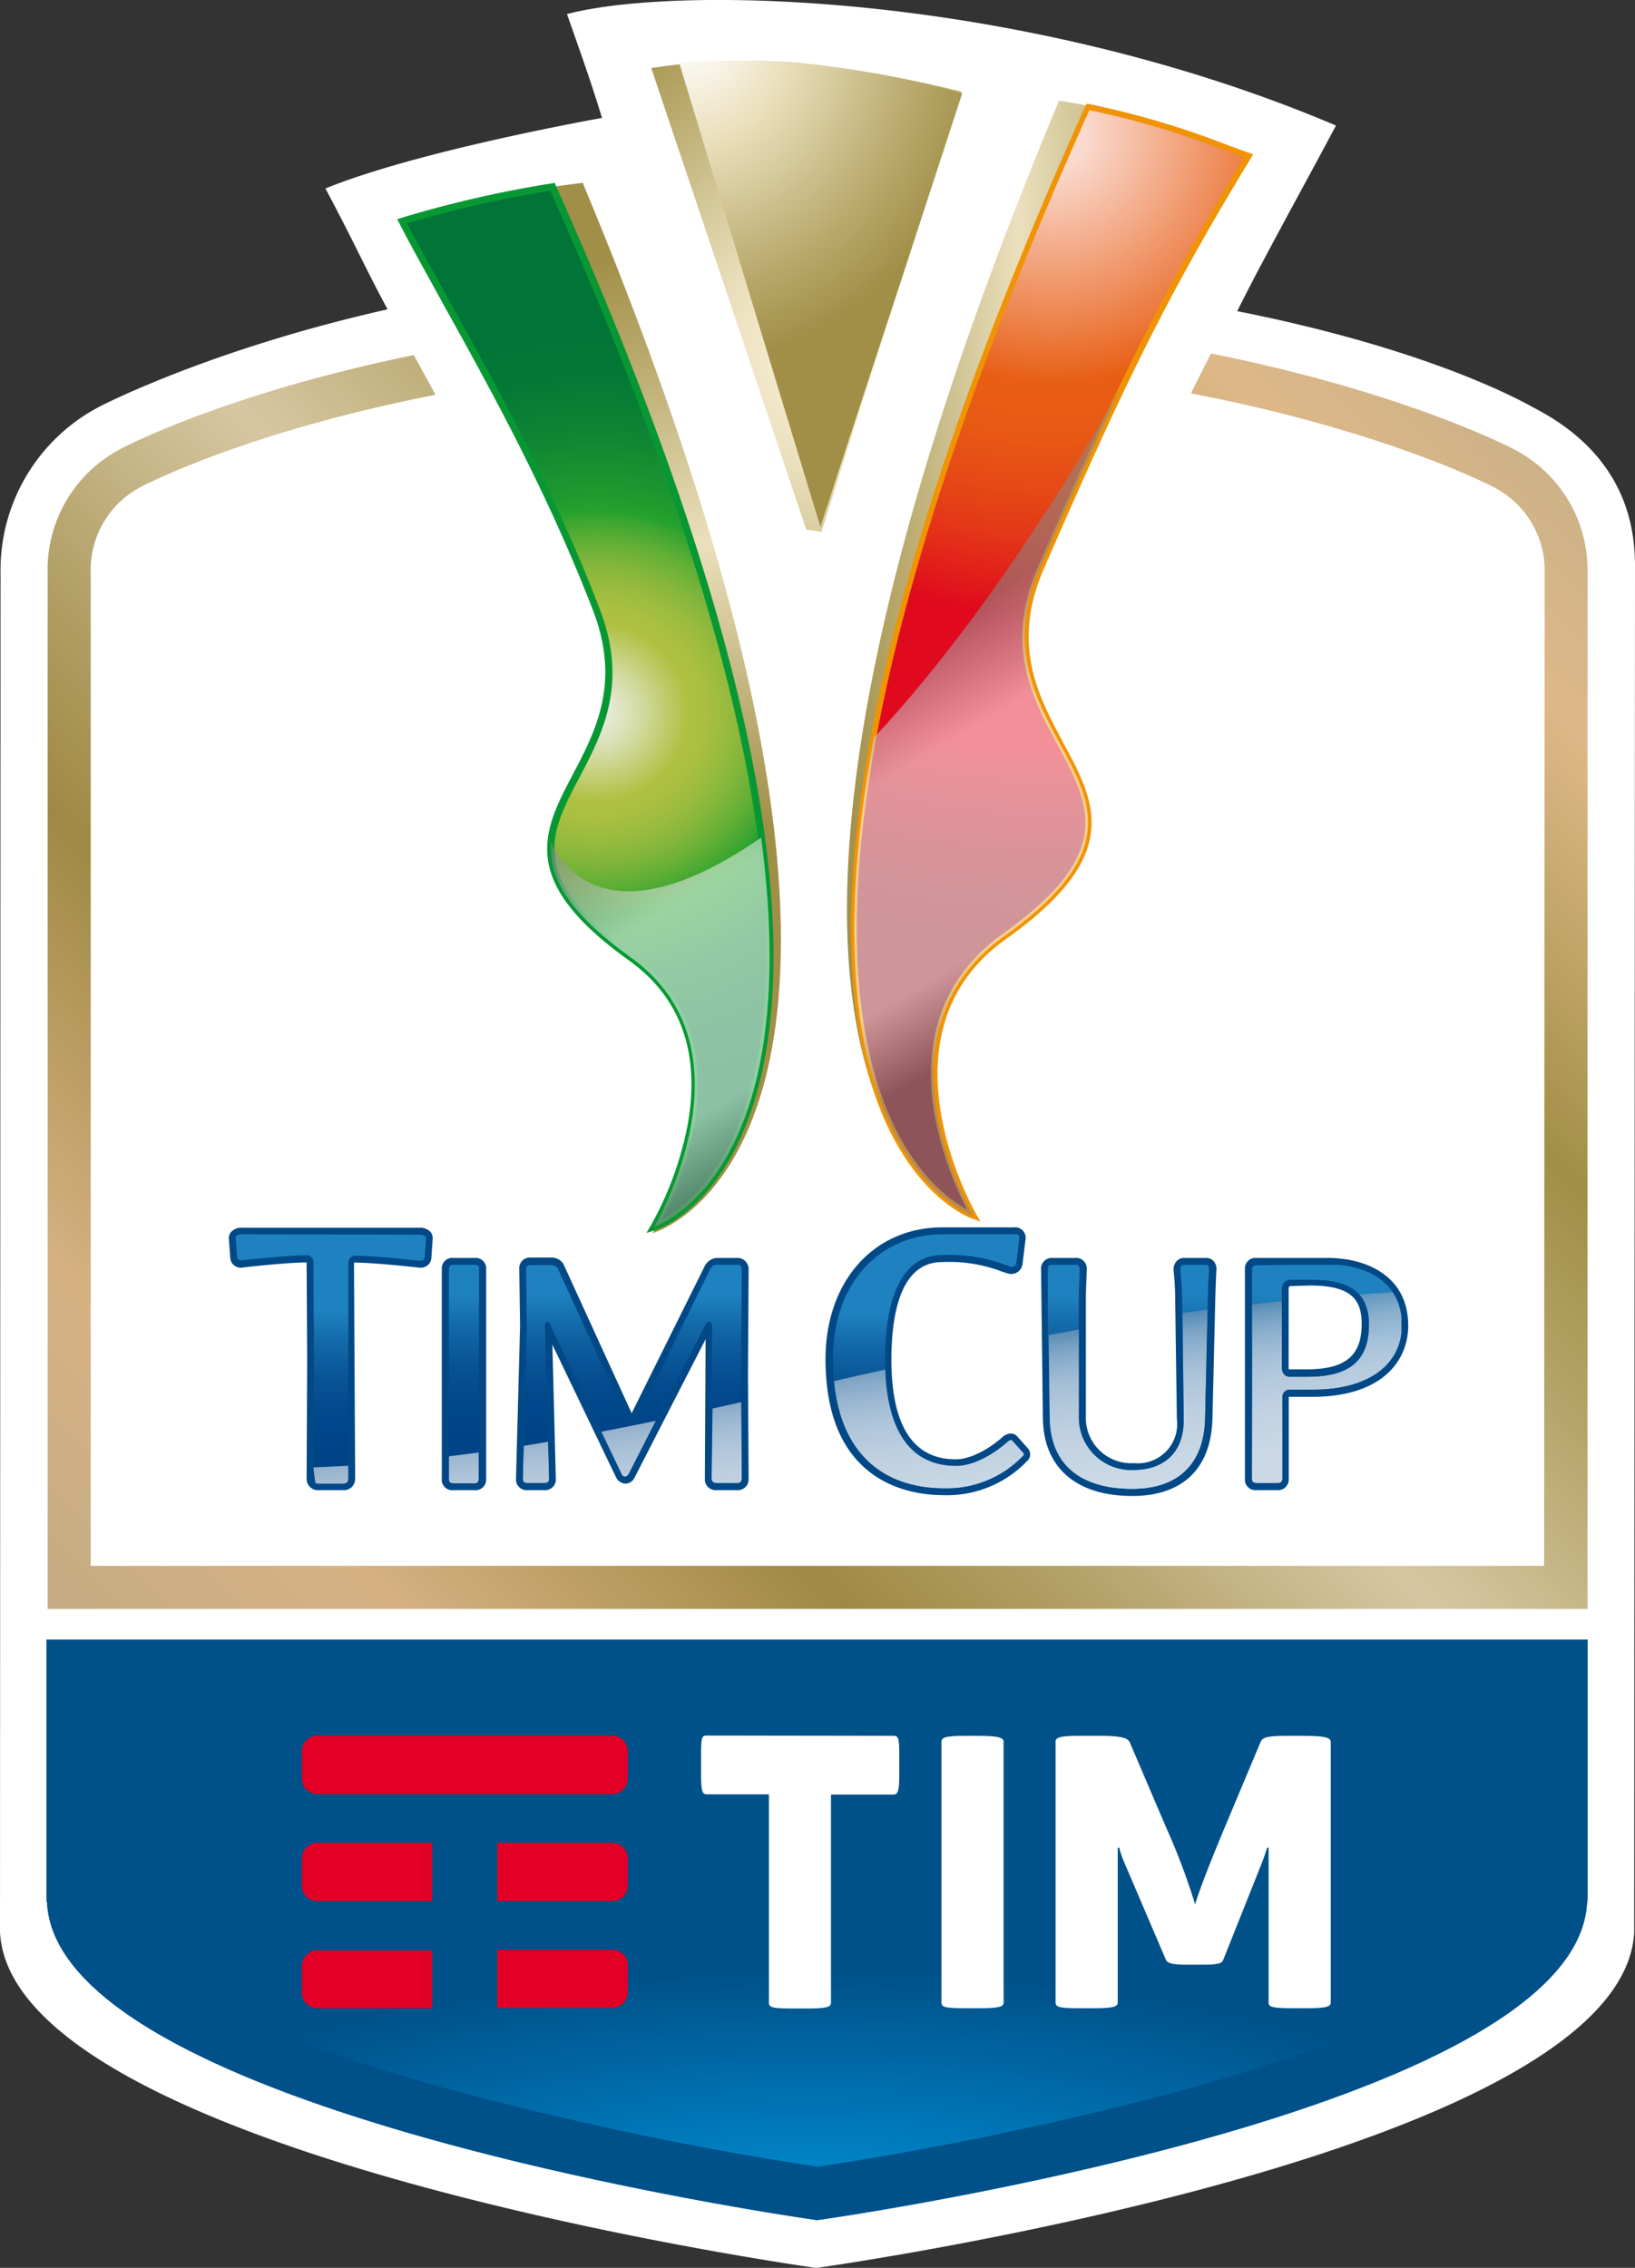 <svg xmlns="http://www.w3.org/2000/svg" xmlns:xlink="http://www.w3.org/1999/xlink" viewBox="0 0 180.23 250"><rect x="0" y="0" width="180.23" height="250" fill="#333333" stroke="none"/><defs><clipPath id="clip-path"><path d="M5.12,180.75h0v28.52a2.31,2.31,0,0,0,.07.51C6.4,232.6,86.7,244.26,90,244.73h.17c3.27-.47,83.57-12.13,84.77-34.95a1.84,1.84,0,0,0,.07-.51V180.75Z" fill="none"/></clipPath><radialGradient id="Sfumatura_senza_nome_25" cx="-205.85" cy="526.95" r="1.5" gradientTransform="matrix(108.81, 0, 0, -33.74, 22487.7, 18022.48)" gradientUnits="userSpaceOnUse"><stop offset="0" stop-color="#008bd0"/><stop offset="0.02" stop-color="#008bd0"/><stop offset="0.51" stop-color="#005189"/><stop offset="1" stop-color="#005189"/></radialGradient><clipPath id="clip-path-2"><path d="M26.73,136.06c-.37,0-.79.09-.74.45l.14,2c.05.36.23.46.6.42,0,0,4.9-.56,7.19-.56a.78.78,0,0,1,.63.83l.06,10.57L34.55,163c0,.37.18.56.6.56H37.8c.41,0,.6-.19.6-.56l0-13.18,0-10.57a.78.78,0,0,1,.64-.83c2.29,0,7.19.56,7.19.56.37,0,.55-.06.59-.42l.14-2c0-.36-.36-.45-.73-.45Z" fill="none"/></clipPath><linearGradient id="Sfumatura_senza_nome_31" x1="-219.61" y1="535.66" x2="-218.11" y2="535.66" gradientTransform="matrix(0, -16.49, -16.49, 0, 8869.95, -3459.28)" gradientUnits="userSpaceOnUse"><stop offset="0" stop-color="#004886"/><stop offset="0.97" stop-color="#117ebb"/><stop offset="1" stop-color="#1280bd"/></linearGradient><clipPath id="clip-path-3"><path d="M50,139.42c-.38,0-.52.15-.52.47l0,11.58,0,11.57c0,.33.14.49.52.49h2.33c.35,0,.52-.16.52-.49l0-11.57,0-11.58c0-.32-.17-.47-.52-.47Z" fill="none"/></clipPath><linearGradient id="Sfumatura_senza_nome_31-2" x1="-219.61" y1="535.37" x2="-218.11" y2="535.37" gradientTransform="matrix(0, -16.49, -16.49, 0, 8877.99, -3458.6)" xlink:href="#Sfumatura_senza_nome_31"/><clipPath id="clip-path-4"><path d="M79,139.42c-.43,0-.6.27-.79.63L70,156.77a.41.41,0,0,1-.75,0l-7.8-17a.82.82,0,0,0-.65-.31H58.5c-.36,0-.51.15-.51.47l.08,6.31L57.63,163c0,.33.16.49.51.49H60c.36,0,.53-.16.53-.49L60.07,146c0-.24.37-.4.49-.12l8,16.72a.37.37,0,0,0,.69,0l8.56-16.64c.16-.36.68-.32.68.09v5.42L78.44,163c0,.33.2.49.57.49h2.25a.45.45,0,0,0,.51-.49l-.07-11.61L81.77,140c0-.33-.11-.6-.56-.6Z" fill="none"/></clipPath><linearGradient id="Sfumatura_senza_nome_31-3" x1="-219.61" y1="535" x2="-218.11" y2="535" gradientTransform="matrix(0, -16.49, -16.49, 0, 8890.41, -3458.6)" xlink:href="#Sfumatura_senza_nome_31"/><clipPath id="clip-path-5"><path d="M103.94,136.06c-6.83,0-12.13,5.21-12.13,13.77,0,10.53,5.76,14.24,12.22,14.24a11.59,11.59,0,0,0,8.74-3.57.25.25,0,0,0,0-.41l-1.15-1.28c-.13-.14-.31-.05-.45,0-1.56,1.42-3.83,2.75-5.76,2.75-4.26,0-7.84-2.75-7.84-11.72,0-7.55,2.25-11.49,6.32-11.49a17.76,17.76,0,0,1,7.47,1.29.51.51,0,0,0,.67-.46l.34-2.71c0-.36-.19-.45-.56-.45Z" fill="none"/></clipPath><linearGradient id="Sfumatura_senza_nome_31-4" x1="-219.61" y1="534.34" x2="-218.11" y2="534.34" gradientTransform="matrix(0, -16.49, -16.49, 0, 8913.17, -3458.96)" xlink:href="#Sfumatura_senza_nome_31"/><clipPath id="clip-path-6"><path d="M130.53,139.42c-.32,0-.44.27-.4.63,0,0,.16,1.69.16,2.94l.15,13.46c.05,4-2.57,5.59-5.45,5.59a5.74,5.74,0,0,1-6.07-6l0-13.46.1-2.7c0-.32-.17-.47-.53-.47H116c-.37,0-.52.15-.52.47l0,2.65.16,13.79c.07,5.22,3.45,7.84,9.11,7.84,5,0,8-2.66,8.09-7.84l.31-13.43c0-1.24.12-2.85.12-2.85,0-.36,0-.63-.4-.63Z" fill="none"/></clipPath><linearGradient id="Sfumatura_senza_nome_31-5" x1="-219.61" y1="533.9" x2="-218.11" y2="533.9" gradientTransform="matrix(0, -16.49, -16.49, 0, 8926.61, -3458.45)" xlink:href="#Sfumatura_senza_nome_31"/><clipPath id="clip-path-7"><path d="M141.3,151v-9a1,1,0,0,1,1-.93h2.22c4.53,0,6.38,1.57,6.38,5,0,4.61-3.05,5.7-6.8,5.7h-2a.83.83,0,0,1-.76-.72m-2.82-11.57c-.36,0-.51.15-.51.47l0,11.58L138,163c0,.33.15.49.51.49h2.34c.35,0,.51-.16.51-.49l0-9.12a.79.79,0,0,1,.76-.69h2.58c6.62,0,9.84-3.09,9.84-7.1,0-4.9-4.06-6.71-8.13-6.71Z" fill="none"/></clipPath><linearGradient id="Sfumatura_senza_nome_31-6" x1="-219.61" y1="533.46" x2="-218.11" y2="533.46" gradientTransform="matrix(0, -16.49, -16.49, 0, 8941.59, -3458.6)" xlink:href="#Sfumatura_senza_nome_31"/><linearGradient id="Sfumatura_senza_nome_37" x1="-227.77" y1="536.38" x2="-226.28" y2="536.38" gradientTransform="matrix(0, -10.31, -10.31, 0, 5564.81, -2188.49)" gradientUnits="userSpaceOnUse"><stop offset="0" stop-color="#048"/><stop offset="0.26" stop-color="#02488c"/><stop offset="0.51" stop-color="#085496"/><stop offset="0.76" stop-color="#1268a8"/><stop offset="1" stop-color="#1f82c0"/></linearGradient><linearGradient id="Sfumatura_senza_nome_37-2" x1="-227.78" y1="535.91" x2="-226.28" y2="535.91" gradientTransform="matrix(0, -10.3, -10.3, 0, 5573.49, -2188.07)" xlink:href="#Sfumatura_senza_nome_37"/><linearGradient id="Sfumatura_senza_nome_37-3" x1="-227.78" y1="535.31" x2="-226.28" y2="535.31" gradientTransform="matrix(0, -10.3, -10.3, 0, 5585.91, -2188.07)" xlink:href="#Sfumatura_senza_nome_37"/><linearGradient id="Sfumatura_senza_nome_37-4" x1="-227.78" y1="534.26" x2="-226.28" y2="534.26" gradientTransform="matrix(0, -10.31, -10.31, 0, 5608.34, -2188.3)" xlink:href="#Sfumatura_senza_nome_37"/><linearGradient id="Sfumatura_senza_nome_37-5" x1="-227.78" y1="533.55" x2="-226.28" y2="533.55" gradientTransform="matrix(0, -10.3, -10.3, 0, 5622.28, -2187.98)" xlink:href="#Sfumatura_senza_nome_37"/><linearGradient id="Sfumatura_senza_nome_37-6" x1="-227.78" y1="532.85" x2="-226.28" y2="532.85" gradientTransform="matrix(0, -10.3, -10.3, 0, 5637.09, -2188.07)" xlink:href="#Sfumatura_senza_nome_37"/><clipPath id="clip-path-14"><path d="M50,139.42c-.38,0-.52.15-.52.47l0,11.58,0,11.57c0,.33.14.49.52.49h2.33c.35,0,.52-.16.52-.49l0-11.57,0-11.58c0-.32-.17-.47-.52-.47Zm29.08,0c-.43,0-.6.27-.79.63L70,156.77a.41.41,0,0,1-.75,0l-7.8-17a.82.82,0,0,0-.65-.31H58.5c-.36,0-.51.15-.51.47l.08,6.31L57.63,163c0,.33.16.49.51.49H60c.36,0,.53-.16.53-.49L60.07,146c0-.24.37-.4.49-.12l8,16.72a.37.37,0,0,0,.69,0l8.56-16.64c.16-.36.68-.32.68.09v5.42L78.44,163c0,.33.2.49.57.49h2.25a.45.45,0,0,0,.51-.49l-.07-11.61L81.77,140c0-.33-.11-.6-.56-.6Zm51.49,0c-.32,0-.44.27-.4.63,0,0,.16,1.69.16,2.94l.15,13.46c.05,4-2.57,5.59-5.45,5.59a5.74,5.74,0,0,1-6.07-6l0-13.46.1-2.7c0-.32-.17-.47-.53-.47H116c-.37,0-.52.15-.52.47l0,2.65.16,13.79c.07,5.22,3.45,7.84,9.11,7.84,5,0,8-2.66,8.09-7.84l.31-13.43c0-1.24.12-2.85.12-2.85,0-.36,0-.63-.4-.63ZM141.3,151v-9a1,1,0,0,1,1-.93h2.22c4.53,0,6.38,1.57,6.38,5,0,4.61-3.05,5.7-6.8,5.7h-2a.83.83,0,0,1-.76-.72m-2.82-11.57c-.36,0-.51.15-.51.47l0,11.58L138,163c0,.33.15.49.51.49h2.34c.35,0,.51-.16.51-.49l0-9.12a.79.79,0,0,1,.76-.69h2.58c6.62,0,9.84-3.09,9.84-7.1,0-4.9-4.06-6.71-8.13-6.71ZM26.73,136.06c-.37,0-.79.09-.74.45l.14,2c.05.36.23.46.6.42,0,0,4.9-.56,7.19-.56a.78.78,0,0,1,.63.83l.06,10.57L34.55,163c0,.37.18.56.6.56H37.8c.41,0,.6-.19.6-.56l0-13.18,0-10.57a.78.78,0,0,1,.64-.83c2.29,0,7.19.56,7.19.56.37,0,.55-.06.59-.42l.14-2c0-.36-.36-.45-.73-.45Zm77.21,0c-6.83,0-12.13,5.21-12.13,13.77,0,10.53,5.76,14.24,12.22,14.24a11.59,11.59,0,0,0,8.74-3.57.25.25,0,0,0,0-.41l-1.15-1.28c-.13-.14-.31-.05-.45,0-1.56,1.42-3.83,2.75-5.76,2.75-4.26,0-7.84-2.75-7.84-11.72,0-7.55,2.25-11.49,6.32-11.49a17.76,17.76,0,0,1,7.47,1.29.51.51,0,0,0,.67-.46l.34-2.71c0-.36-.19-.45-.56-.45Z" fill="none"/></clipPath><clipPath id="clip-path-15"><rect x="34.55" y="142.41" width="119.93" height="21.76" fill="none"/></clipPath><clipPath id="clip-path-16"><path d="M91.94,152.25c1.87-.43,3.75-.86,5.66-1.28.28,8.09,3.73,10.63,7.81,10.63,1.93,0,4.2-1.33,5.76-2.75.14-.09.32-.18.45,0l1.15,1.28a.25.25,0,0,1,0,.41,11.55,11.55,0,0,1-8.74,3.57c-5.94,0-11.26-3.15-12.09-11.82m61.48-9.84-3.57.25A4.81,4.81,0,0,1,150.9,146c0,4.61-3.05,5.7-6.8,5.7h-2a.83.83,0,0,1-.76-.72v-7.56l-3.32.37,0,7.67L138,163c0,.33.15.49.52.49h2.33c.35,0,.51-.16.51-.49l0-9.12a.79.79,0,0,1,.76-.69h2.58c6.62,0,9.84-3.09,9.84-7.1a6.37,6.37,0,0,0-1.06-3.72M81.77,163l0-8.45c-1.07.25-2.15.49-3.22.72L78.44,163c0,.33.2.49.57.49h2.25a.45.45,0,0,0,.51-.49m33.83-15.82.11,9.11c.07,5.22,3.45,7.84,9.11,7.84,5,0,8-2.66,8.09-7.84l.28-11.93c-1,.12-1.93.26-2.88.39l.13,11.66c.05,4-2.57,5.59-5.45,5.59a5.74,5.74,0,0,1-6.07-6l0-9.44-3.34.61M58.14,163.53H60c.36,0,.53-.16.53-.49l-.11-4.1-2.69.45-.1,3.65c0,.33.16.49.51.49m11.14-1,3-5.9c-2,.42-4,.82-6,1.2l2.26,4.7a.37.37,0,0,0,.69,0m-19.32,1h2.33c.36,0,.52-.16.52-.49v-2.92c-1.11.15-2.23.3-3.35.43V163c0,.33.14.49.52.49M34.55,163c0,.37.18.56.6.56H37.8c.41,0,.6-.19.6-.56v-1.42c-1.27.07-2.56.13-3.85.18Z" fill="none"/></clipPath><linearGradient id="Sfumatura_senza_nome_38" x1="-222.27" y1="536.57" x2="-220.77" y2="536.57" gradientTransform="matrix(0, -13.83, -13.83, 0, 7517.09, -2906.13)" gradientUnits="userSpaceOnUse"><stop offset="0" stop-color="#fff"/><stop offset="0.09" stop-color="#f8fafc"/><stop offset="0.22" stop-color="#e4ebf2"/><stop offset="0.37" stop-color="#c3d4e3"/><stop offset="0.55" stop-color="#95b3cd"/><stop offset="0.74" stop-color="#5b89b1"/><stop offset="0.94" stop-color="#155790"/><stop offset="1" stop-color="#004886"/></linearGradient><linearGradient id="Sfumatura_senza_nome_39" x1="-222.27" y1="536.57" x2="-220.77" y2="536.57" gradientTransform="matrix(0, -13.83, -13.83, 0, 7517.09, -2906.13)" gradientUnits="userSpaceOnUse"><stop offset="0" stop-color="#fff"/><stop offset="0.33" stop-color="#fdfefe"/><stop offset="0.47" stop-color="#f6f8fb"/><stop offset="0.57" stop-color="#eaf0f5"/><stop offset="0.65" stop-color="#d8e3ed"/><stop offset="0.73" stop-color="#c1d3e2"/><stop offset="0.79" stop-color="#a5bfd4"/><stop offset="0.85" stop-color="#84a6c4"/><stop offset="0.9" stop-color="#5d8ab2"/><stop offset="0.95" stop-color="#326c9e"/><stop offset="1" stop-color="#034a87"/><stop offset="1" stop-color="#004886"/></linearGradient><clipPath id="clip-path-19"><path d="M131.29,43.37c5.24,1,9.77,2.1,13.5,3.13,12.68,3.49,19.5,7,19.78,7.16a10.33,10.33,0,0,1,5.7,9.6l-.06,109.35H10L10,63.17a10.31,10.31,0,0,1,5.69-9.58c.17-.09,11.46-6,32.32-10.07l-2.4-4.38c-20.82,4.27-32,10.17-32.16,10.27a15,15,0,0,0-8.2,13.76l0,114.19H175L175,63.21a15,15,0,0,0-8.24-13.75c-.74-.38-12.32-6.3-33.27-10.49-.74,1.44-1.47,2.9-2.21,4.4" fill="none"/></clipPath><linearGradient id="Sfumatura_senza_nome_40" x1="-207.18" y1="533.43" x2="-205.68" y2="533.43" gradientTransform="matrix(137.36, 0, 0, -137.36, 28438.39, 73377.68)" gradientUnits="userSpaceOnUse"><stop offset="0" stop-color="#c3ab83"/><stop offset="0.14" stop-color="#d6b283"/><stop offset="0.16" stop-color="#d0ad7c"/><stop offset="0.31" stop-color="#9f8944"/><stop offset="0.4" stop-color="#b3a067"/><stop offset="0.53" stop-color="#d6c7a2"/><stop offset="0.65" stop-color="#b6a56a"/><stop offset="0.74" stop-color="#a18f46"/><stop offset="0.87" stop-color="#d0af79"/><stop offset="0.91" stop-color="#deb888"/><stop offset="1" stop-color="#cbb287"/></linearGradient><clipPath id="clip-path-20"><path d="M107.8,134.29s-12.61-19.76,2.43-31.07c22.49-16.9-5.16-21.1,2.84-40.94,8.15-20.22,12.43-29.93,21.8-46.31-6.36-2.05-11.13-3.77-18.13-4.88C70,123,107.8,134.29,107.8,134.29" fill="none"/></clipPath><linearGradient id="Sfumatura_senza_nome_43" x1="-206.08" y1="527.71" x2="-204.58" y2="527.71" gradientTransform="matrix(29.51, 0, 0, -29.23, 6173.03, 15499.53)" gradientUnits="userSpaceOnUse"><stop offset="0" stop-color="#a18f47"/><stop offset="0.02" stop-color="#a18f47"/><stop offset="0.19" stop-color="#baaa6f"/><stop offset="0.5" stop-color="#ebe0bd"/><stop offset="0.83" stop-color="#b8a86b"/><stop offset="1" stop-color="#a18f47"/></linearGradient><clipPath id="clip-path-21"><path d="M107.36,134.07s-11.81-20,3.36-30.84c22.66-16.13-4.45-21.15,4-40.64,8.64-19.86,13.17-29.39,22.9-45.4-6.2-2.23-10.85-4.08-17.72-5.41-49.45,109.87-12.58,122.29-12.58,122.29" fill="none"/></clipPath><radialGradient id="Sfumatura_senza_nome_42" cx="-205.71" cy="531.42" r="1.5" gradientTransform="matrix(58.79, 0, 0, -58.79, 12209.69, 31257.51)" gradientUnits="userSpaceOnUse"><stop offset="0" stop-color="#fadacf"/><stop offset="0.04" stop-color="#fadacf"/><stop offset="0.25" stop-color="#ec7b40"/><stop offset="0.31" stop-color="#e85e13"/><stop offset="0.37" stop-color="#e85a14"/><stop offset="0.43" stop-color="#e64c15"/><stop offset="0.5" stop-color="#e43718"/><stop offset="0.57" stop-color="#e1181b"/><stop offset="0.6" stop-color="#e0091d"/><stop offset="0.77" stop-color="#e0091d"/><stop offset="0.82" stop-color="#c90c1d"/><stop offset="0.89" stop-color="#ad111c"/><stop offset="0.95" stop-color="#9c131c"/><stop offset="1" stop-color="#96141c"/></radialGradient><clipPath id="clip-path-22"><path d="M47,23.4c4.91,10.08,14.07,25.41,20.65,43.82,6.8,19.06-18.73,22.68,2.6,38.71,14.28,10.73,1.68,30,1.68,30S108.41,126,64.23,20.15A132.29,132.29,0,0,0,47,23.4" fill="none"/></clipPath><linearGradient id="Sfumatura_senza_nome_43-2" x1="-210.24" y1="535.49" x2="-208.75" y2="535.49" gradientTransform="matrix(0, -44.85, -44.85, 0, 24093.36, -9335.42)" xlink:href="#Sfumatura_senza_nome_43"/><clipPath id="clip-path-23"><path d="M44.33,24.39c5.07,9.85,14.45,24.76,21.41,42.82C73,85.9,48.33,90.33,69.54,105.55c14.18,10.18,2.57,29.68,2.57,29.68s35.06-11-11.22-114.64a124.7,124.7,0,0,0-16.56,3.8" fill="none"/></clipPath><radialGradient id="Sfumatura_senza_nome_44" cx="-206.18" cy="527.51" r="1.5" gradientTransform="matrix(29.36, 0, 0, -28.67, 6119.18, 15202.23)" gradientUnits="userSpaceOnUse"><stop offset="0" stop-color="#e5e8d3"/><stop offset="0.04" stop-color="#e5e8d3"/><stop offset="0.11" stop-color="#d3dba3"/><stop offset="0.23" stop-color="#afc041"/><stop offset="0.27" stop-color="#aabf40"/><stop offset="0.32" stop-color="#9bbc3e"/><stop offset="0.38" stop-color="#83b63b"/><stop offset="0.44" stop-color="#62af36"/><stop offset="0.5" stop-color="#37a530"/><stop offset="0.52" stop-color="#24a12d"/><stop offset="0.55" stop-color="#209c2e"/><stop offset="0.71" stop-color="#0e8633"/><stop offset="0.86" stop-color="#047936"/><stop offset="1" stop-color="#007537"/></radialGradient><clipPath id="clip-path-24"><path d="M71.78,7.47l17.09,50.9,1.68.26L106,10.11A126.58,126.58,0,0,0,88.59,7c-2.18-.21-4.29-.29-6.24-.29a67.88,67.88,0,0,0-10.57.79" fill="none"/></clipPath><radialGradient id="Sfumatura_senza_nome_45" cx="-205.85" cy="529.12" r="1.5" gradientTransform="matrix(34.93, 0, 0, -34.93, 7283.7, 18520.87)" gradientUnits="userSpaceOnUse"><stop offset="0" stop-color="#fff7e2"/><stop offset="0.26" stop-color="#ebe0bd"/><stop offset="0.63" stop-color="#b8a86b"/><stop offset="0.82" stop-color="#a18f47"/><stop offset="1" stop-color="#a18f47"/></radialGradient><clipPath id="clip-path-25"><path d="M74.85,6.87,90.44,58.09l15.63-47.8a104.67,104.67,0,0,0-15.63-3.1,91,91,0,0,0-9.76-.5c-3.48,0-5.83.18-5.83.18" fill="none"/></clipPath><radialGradient id="Sfumatura_senza_nome_46" cx="-206.08" cy="528.42" r="1.5" gradientTransform="matrix(26.33, 0, 0, -29.01, 5502.45, 15333.61)" gradientUnits="userSpaceOnUse"><stop offset="0" stop-color="#fff"/><stop offset="0.26" stop-color="#ebe0bd"/><stop offset="0.63" stop-color="#b8a86b"/><stop offset="0.82" stop-color="#a18f47"/><stop offset="1" stop-color="#a18f47"/></radialGradient><clipPath id="clip-path-26"><path d="M60.75,92.85c-.3,3.65,1.62,7.56,8.79,12.7,14.18,10.18,2.57,29.68,2.57,29.68S88.91,130,83.9,92.33c-16.66,11.55-22,3.08-23.15.52" fill="none"/></clipPath><linearGradient id="Sfumatura_senza_nome_48" x1="-199.78" y1="530.36" x2="-198.29" y2="530.36" gradientTransform="matrix(0, 28.17, 28.17, 0, -14865.24, 5717.67)" gradientUnits="userSpaceOnUse"><stop offset="0" stop-color="#89898a"/><stop offset="0.14" stop-color="#c3c3c4"/><stop offset="0.28" stop-color="#fff"/><stop offset="0.49" stop-color="#fff"/><stop offset="0.79" stop-color="#fff"/><stop offset="0.91" stop-color="#bcbcbd"/><stop offset="1" stop-color="#89898a"/></linearGradient><clipPath id="clip-path-27"><path d="M124.08,42v-.2S111.7,64.86,96.31,81.35c-8.52,46.11,11,52.72,11,52.72s-11.81-20,3.36-30.84c22.66-16.13-4.45-21.15,4-40.64,3.6-8.27,6.48-14.74,9.32-20.64" fill="none"/></clipPath><linearGradient id="Sfumatura_senza_nome_48-2" x1="-199.78" y1="530.88" x2="-198.29" y2="530.88" gradientTransform="matrix(0, 28.17, 28.17, 0, -14843.91, 5695.81)" xlink:href="#Sfumatura_senza_nome_48"/></defs><title>Tavola disegno 1</title><g style="isolation:isolate"><g id="Livello_1" data-name="Livello 1"><path d="M180.23,62.52c0-4.05-.76-12.18-11.09-17.54-.81-.43-10.89-6.34-32.76-10.68,3-6,6.87-12.91,10.89-20.46C113-.71,75.12-1.75,62.5,1.55,64,5.83,65.1,8.86,66.36,13c0,0-20.26,3.59-30.49,7.78,3,5.58,4.73,9.45,6.86,13.32C23.79,38.35,11.83,44.37,11,44.81A20.32,20.32,0,0,0,.06,63.16L0,213c1.27,24.17,86.45,36.51,89.89,37l.06,0H90l.06,0c3.44-.49,88.82-12.83,90.08-37Z" fill="#fff"/><g clip-path="url(#clip-path)"><rect x="5.12" y="180.75" width="169.86" height="63.99" fill="url(#Sfumatura_senza_nome_25)"/></g><path d="M169.16,186.59v22.17l0,.13,0,.58c-.26,4.91-10.21,12.89-37.37,20.56a368.59,368.59,0,0,1-41.67,8.82A367.15,367.15,0,0,1,48.39,230C21.23,222.36,11.27,214.38,11,209.47l0-.56,0-.13V186.59H169.16m5.82-5.83H5.12v28.51a2.31,2.31,0,0,0,.07.51C6.4,232.6,86.7,244.26,90,244.73h.17c3.27-.47,83.57-12.13,84.77-34.95a1.84,1.84,0,0,0,.07-.51V180.76Z" fill="#005189"/><path d="M98.41,191.35c.6,0,.72.08.72,2.2v2c0,2-.16,2.28-.72,2.28H91.6v22.95c0,.51-.64.63-2.92.63h-1.2c-2.32,0-2.72-.12-2.72-.63V197.8H78c-.56,0-.72-.16-.72-2.28v-2c0-2.2.12-2.2.72-2.2Zm12.22.64c0-.44-.65-.64-2.85-.64H106.5c-2.32,0-2.72.2-2.72.64v28.76c0,.51.4.63,2.72.63h1.28c2.2,0,2.85-.12,2.85-.63Zm33.23-.64h-2c-2.56,0-2.72.28-2.92.72l-4,9.53c-1.32,3.17-2.68,6.57-3.2,8.33a73.47,73.47,0,0,0-3.2-8.49l-4-9.37c-.24-.56-1.24-.72-3.4-.72H119c-2.2,0-2.64.2-2.64.64v28.76c0,.51.44.63,2.73.63h1.24c2.24,0,2.88-.12,2.88-.63V203.68h.16a10.61,10.61,0,0,0,.52,1.53l4.57,10.69c.2.48.44.68,2.56.68h1.36c2.16,0,2.33-.16,2.52-.68L139,205.61c.4-1,.68-1.93.68-1.93h.16v17.07c0,.51.44.63,2.8.63h1.2c2.21,0,2.85-.12,2.85-.63V192c0-.44-.64-.64-2.85-.64" fill="#fff"/><path d="M67.47,197.78H35a1.72,1.72,0,0,1-1.73-1.73v-3a1.74,1.74,0,0,1,.51-1.22,1.72,1.72,0,0,1,1.22-.51H67.47a1.74,1.74,0,0,1,1.73,1.73v3a1.72,1.72,0,0,1-1.73,1.73m-19.84,5.37H35a1.72,1.72,0,0,0-1.22.51,1.76,1.76,0,0,0-.51,1.22v3A1.72,1.72,0,0,0,35,209.58H47.63Zm21.07.52a1.71,1.71,0,0,0-1.23-.52H54.82v6.43H67.47a1.75,1.75,0,0,0,1.23-.51,1.71,1.71,0,0,0,.5-1.22v-3a1.71,1.71,0,0,0-.5-1.21m0,11.8a1.71,1.71,0,0,0-1.23-.51H54.82v6.42H67.47a1.75,1.75,0,0,0,1.23-.51,1.71,1.71,0,0,0,.5-1.22v-3a1.71,1.71,0,0,0-.5-1.22M47.63,215H35a1.68,1.68,0,0,0-1.22.51,1.72,1.72,0,0,0-.51,1.22v3A1.72,1.72,0,0,0,35,221.38H47.63Z" fill="#e20026"/><g clip-path="url(#clip-path-2)"><rect x="25.94" y="136.06" width="21.06" height="27.47" fill="url(#Sfumatura_senza_nome_31)"/></g><path d="M37.8,164.27H35.15A1.24,1.24,0,0,1,33.8,163l.06-13.19-.06-10.56c0-.05,0-.07,0-.08-2.26,0-6.94.54-7,.55a1.17,1.17,0,0,1-1.42-1.06l-.15-2.06a1.07,1.07,0,0,1,.26-.81,1.54,1.54,0,0,1,1.23-.45h19.5a1.54,1.54,0,0,1,1.22.45,1.07,1.07,0,0,1,.25.85l-.14,2a1.13,1.13,0,0,1-.42.85,1.28,1.28,0,0,1-1,.24s-4.89-.55-7.11-.55L39.15,163A1.24,1.24,0,0,1,37.8,164.27Zm-2.5-1.5h2.35l0-13,0-10.58A1.51,1.51,0,0,1,39,137.64c2.05,0,6.05.43,7.05.54l.1-1.37H26.76l.1,1.37c1.1-.12,5-.54,7.06-.54a1.51,1.51,0,0,1,1.37,1.58l.06,10.56Zm10.77-24.3h0Zm.14-2v0Zm-19.48,0v0Z" fill="#004886"/><g clip-path="url(#clip-path-3)"><rect x="49.44" y="139.42" width="3.36" height="24.11" fill="url(#Sfumatura_senza_nome_31-2)"/></g><path d="M52.29,164.27H50A1.16,1.16,0,0,1,48.7,163l0-11.57,0-11.58A1.16,1.16,0,0,1,50,138.67h2.33a1.16,1.16,0,0,1,1.26,1.22l0,11.58,0,11.57A1.17,1.17,0,0,1,52.29,164.27Zm0-1.49v.75l0-.75Zm-2.1,0h1.87l0-11.31,0-11.3H50.19l0,11.3Z" fill="#004886"/><g clip-path="url(#clip-path-4)"><rect x="57.63" y="139.42" width="24.14" height="24.11" fill="url(#Sfumatura_senza_nome_31-3)"/></g><path d="M81.26,164.27H79A1.2,1.2,0,0,1,77.7,163l.08-15.37L69.94,162.9a1.11,1.11,0,0,1-1,.65,1.22,1.22,0,0,1-1-.63l-7.05-14.69L61.27,163A1.18,1.18,0,0,1,60,164.27H58.14A1.18,1.18,0,0,1,56.88,163l.45-16.86-.09-6.28a1.17,1.17,0,0,1,1.26-1.23h2.31a1.56,1.56,0,0,1,1.28.67l7.54,16.49,8-16.11A1.64,1.64,0,0,1,79,138.67h2.17A1.24,1.24,0,0,1,82.52,140l-.07,11.42L82.52,163A1.19,1.19,0,0,1,81.26,164.27Zm-22.88-1.49h1.39L59.32,146a1,1,0,0,1,.84-1,1,1,0,0,1,1.09.6l7.7,16,8.22-16a1.14,1.14,0,0,1,1.26-.63,1,1,0,0,1,.84,1.06v5.42l-.08,11.34H81L81,151.43,81,140.17H79l-.14.24L70.67,157.1a1.12,1.12,0,0,1-1.06.66,1.16,1.16,0,0,1-1-.67l-7.74-16.9-2.09,0,.08,6Zm10.23-.55h0Zm9.91-16v0S78.52,146.24,78.52,146.23Zm-18.63-.06s0,0,0,0Z" fill="#004886"/><g clip-path="url(#clip-path-5)"><rect x="91.81" y="136.06" width="21.1" height="28.01" fill="url(#Sfumatura_senza_nome_31-4)"/></g><path d="M104,164.82c-3.9,0-13-1.46-13-15,0-8.55,5.3-14.52,12.88-14.52h7.87a1.16,1.16,0,0,1,1.31,1.2l-.34,2.8a1.32,1.32,0,0,1-.55.93,1.3,1.3,0,0,1-1.06.16l-.64-.21a16.29,16.29,0,0,0-6.64-1.05c-4.6,0-5.57,5.84-5.57,10.74,0,7.28,2.38,11,7.09,11,1.81,0,4-1.37,5.26-2.55.87-.58,1.37-.14,1.5,0l1.15,1.29a1,1,0,0,1,.3.71,1,1,0,0,1-.33.73A12.21,12.21,0,0,1,104,164.82Zm-.09-28c-6.81,0-11.38,5.23-11.38,13,0,11.74,7.19,13.49,11.47,13.49a10.87,10.87,0,0,0,7.91-3l-.56-.63c-1.51,1.31-3.84,2.69-6,2.69-3.92,0-8.59-2.17-8.59-12.47,0-10.65,4.43-12.24,7.07-12.24a17.74,17.74,0,0,1,7.12,1.13l.31.11.26-2.07Zm8.28,23.79,0,0Zm0-.59h0Z" fill="#004886"/><g clip-path="url(#clip-path-6)"><rect x="115.51" y="139.42" width="17.87" height="24.75" fill="url(#Sfumatura_senza_nome_31-5)"/></g><path d="M124.82,164.91c-6.19,0-9.79-3.12-9.86-8.57l-.2-16.44a1.17,1.17,0,0,1,1.26-1.23h2.5a1.17,1.17,0,0,1,1.28,1.22l-.1,2.72,0,13.44a5,5,0,0,0,5.32,5.24,4.32,4.32,0,0,0,4.71-4.83L129.54,143c0-1.21-.15-2.86-.16-2.88a1.38,1.38,0,0,1,.31-1.09,1.12,1.12,0,0,1,.84-.36h2.41a1.09,1.09,0,0,1,.85.36,1.37,1.37,0,0,1,.29,1.09h0s-.08,1.58-.11,2.8l-.32,13.43C133.52,161.87,130.38,164.91,124.82,164.91Zm-8.56-24.74.2,16.15c.08,5.87,4.59,7.1,8.36,7.1,4.69,0,7.22-2.46,7.34-7.11l.31-13.43c0-1,.09-2.28.11-2.71h-1.69c.05.54.15,1.81.15,2.82l.15,13.46a6.21,6.21,0,0,1-1.64,4.62,6.33,6.33,0,0,1-4.56,1.71,6.49,6.49,0,0,1-6.82-6.73l0-13.46.08-2.42Z" fill="#004886"/><g clip-path="url(#clip-path-7)"><rect x="137.97" y="139.42" width="16.51" height="24.11" fill="url(#Sfumatura_senza_nome_31-6)"/></g><path d="M140.82,164.27h-2.33a1.16,1.16,0,0,1-1.26-1.23l0-11.57,0-11.58a1.16,1.16,0,0,1,1.26-1.22h7.87c4.28,0,8.87,2,8.87,7.46,0,3.8-2.78,7.85-10.59,7.85h-2.58l0,9.06A1.17,1.17,0,0,1,140.82,164.27Zm-2.1-1.49h1.87l0-8.86a1.53,1.53,0,0,1,1.51-1.43h2.58c5.69,0,9.09-2.38,9.09-6.36,0-5.53-5.64-6-7.37-6h-7.64l0,11.3Zm5.38-10.32h-2a1.58,1.58,0,0,1-1.51-1.47v-9a1.72,1.72,0,0,1,1.75-1.68h2.22c4.86,0,7.12,1.82,7.12,5.74C151.64,152.46,146,152.46,144.1,152.46Zm-1.8-10.69c-.12,0-.25.09-.25.18v9l2,0c4.24,0,6.05-1.48,6.05-5,0-2.55-1-4.24-5.63-4.24Z" fill="#004886"/><g clip-path="url(#clip-path-2)"><rect x="25.94" y="136.06" width="21.06" height="27.47" fill="url(#Sfumatura_senza_nome_37)"/></g><g clip-path="url(#clip-path-3)"><rect x="49.44" y="139.42" width="3.36" height="24.11" fill="url(#Sfumatura_senza_nome_37-2)"/></g><g clip-path="url(#clip-path-4)"><rect x="57.63" y="139.42" width="24.14" height="24.11" fill="url(#Sfumatura_senza_nome_37-3)"/></g><g clip-path="url(#clip-path-5)"><rect x="91.81" y="136.06" width="21.1" height="28.01" fill="url(#Sfumatura_senza_nome_37-4)"/></g><g clip-path="url(#clip-path-6)"><rect x="115.51" y="139.42" width="17.87" height="24.75" fill="url(#Sfumatura_senza_nome_37-5)"/></g><g clip-path="url(#clip-path-7)"><rect x="137.97" y="139.42" width="16.51" height="24.11" fill="url(#Sfumatura_senza_nome_37-6)"/></g><g clip-path="url(#clip-path-14)"><g opacity="0.55" style="mix-blend-mode:multiply;isolation:isolate"><g clip-path="url(#clip-path-15)"><g clip-path="url(#clip-path-16)"><rect x="33.65" y="134.83" width="121.73" height="36.92" transform="matrix(0.99, -0.13, 0.13, 0.99, -18.84, 13.35)" fill="url(#Sfumatura_senza_nome_38)"/></g></g></g><g opacity="0.55" style="mix-blend-mode:multiply;isolation:isolate"><g clip-path="url(#clip-path-15)"><g clip-path="url(#clip-path-16)"><rect x="33.65" y="134.83" width="121.73" height="36.92" transform="matrix(0.99, -0.13, 0.13, 0.99, -18.84, 13.35)" fill="url(#Sfumatura_senza_nome_39)"/></g></g></g></g><g clip-path="url(#clip-path-19)"><rect x="-18.83" y="-0.79" width="217.91" height="217.91" transform="translate(-50.09 95.4) rotate(-45)" fill="url(#Sfumatura_senza_nome_40)"/></g><g clip-path="url(#clip-path-20)"><rect x="68.14" y="10.12" width="68.62" height="125.15" transform="translate(-2.2 3.21) rotate(-1.77)" fill="url(#Sfumatura_senza_nome_43)"/></g><g clip-path="url(#clip-path-21)"><rect x="70.49" y="11.78" width="67.16" height="122.28" fill="url(#Sfumatura_senza_nome_42)"/></g><path d="M108.08,134.65l-.83-.28c-.23-.08-5.85-2.06-9.77-11-6.31-14.46-7.59-45.57,22.17-111.68l.1-.23.26,0a94.6,94.6,0,0,1,15.48,4.6l2.27.82.38.14-.21.34c-9.47,15.59-14,25-22.87,45.36-3.65,8.38-.57,14.1,2.14,19.14,3.59,6.65,6.69,12.4-6.29,21.64-14.76,10.49-3.39,30.2-3.27,30.4Zm12-122.5C90.61,77.83,91.82,108.69,98.05,123c2.91,6.69,6.85,9.42,8.56,10.34A37.82,37.82,0,0,1,103,122.75c-1.41-8.46,1.19-15.29,7.5-19.78,12.51-8.91,9.68-14.16,6.1-20.81-2.79-5.17-5.94-11-2.17-19.7,8.81-20.24,13.36-29.67,22.71-45.1l-1.9-.69A94.5,94.5,0,0,0,120.13,12.15Z" fill="#f09304"/><g clip-path="url(#clip-path-22)"><rect x="34.82" y="14.74" width="85.79" height="126.56" transform="translate(-15.52 19.43) rotate(-12.97)" fill="url(#Sfumatura_senza_nome_43-2)"/></g><g clip-path="url(#clip-path-23)"><rect x="44.33" y="20.59" width="62.84" height="114.63" fill="url(#Sfumatura_senza_nome_44)"/></g><path d="M71.26,135.91l.52-.88a37.17,37.17,0,0,0,4-10.91c1.46-8-.71-14.13-6.45-18.25C57,97.05,59.86,91.61,63.17,85.32c2.47-4.71,5.27-10,2.21-18-5.1-13.23-11.45-24.67-16.56-33.86C47,30.11,45.33,27.2,44,24.57l-.21-.41.44-.14a124.77,124.77,0,0,1,16.62-3.81l.3-.05.12.28c27.84,62.35,26.46,91.46,20.4,104.9-3.79,8.42-9.19,10.19-9.42,10.26ZM44.89,24.63c1.3,2.51,2.85,5.29,4.62,8.48,5.11,9.21,11.48,20.68,16.59,34,3.2,8.26.31,13.76-2.24,18.62C60.6,91.9,58,96.81,69.77,105.23c12.41,8.91,5.39,24.94,3.24,29.16,1.72-.93,5.28-3.46,7.95-9.42,6-13.29,7.27-42.11-20.3-103.94A125.11,125.11,0,0,0,44.89,24.63Z" fill="#079833"/><g clip-path="url(#clip-path-24)"><rect x="71.78" y="6.68" width="34.18" height="51.96" fill="url(#Sfumatura_senza_nome_45)"/></g><g clip-path="url(#clip-path-25)"><rect x="74.85" y="6.69" width="31.23" height="51.39" fill="url(#Sfumatura_senza_nome_46)"/></g><g opacity="0.55" style="mix-blend-mode:multiply;isolation:isolate"><g clip-path="url(#clip-path-26)"><rect x="51.51" y="88.08" width="46.32" height="51.41" transform="translate(-47.5 53.81) rotate(-30.58)" fill="url(#Sfumatura_senza_nome_48)"/></g></g><g opacity="0.55" style="mix-blend-mode:multiply;isolation:isolate"><g clip-path="url(#clip-path-27)"><rect x="67.47" y="36.57" width="86.22" height="102.67" transform="translate(-29.34 68.48) rotate(-30.58)" fill="url(#Sfumatura_senza_nome_48-2)"/></g></g></g></g></svg>